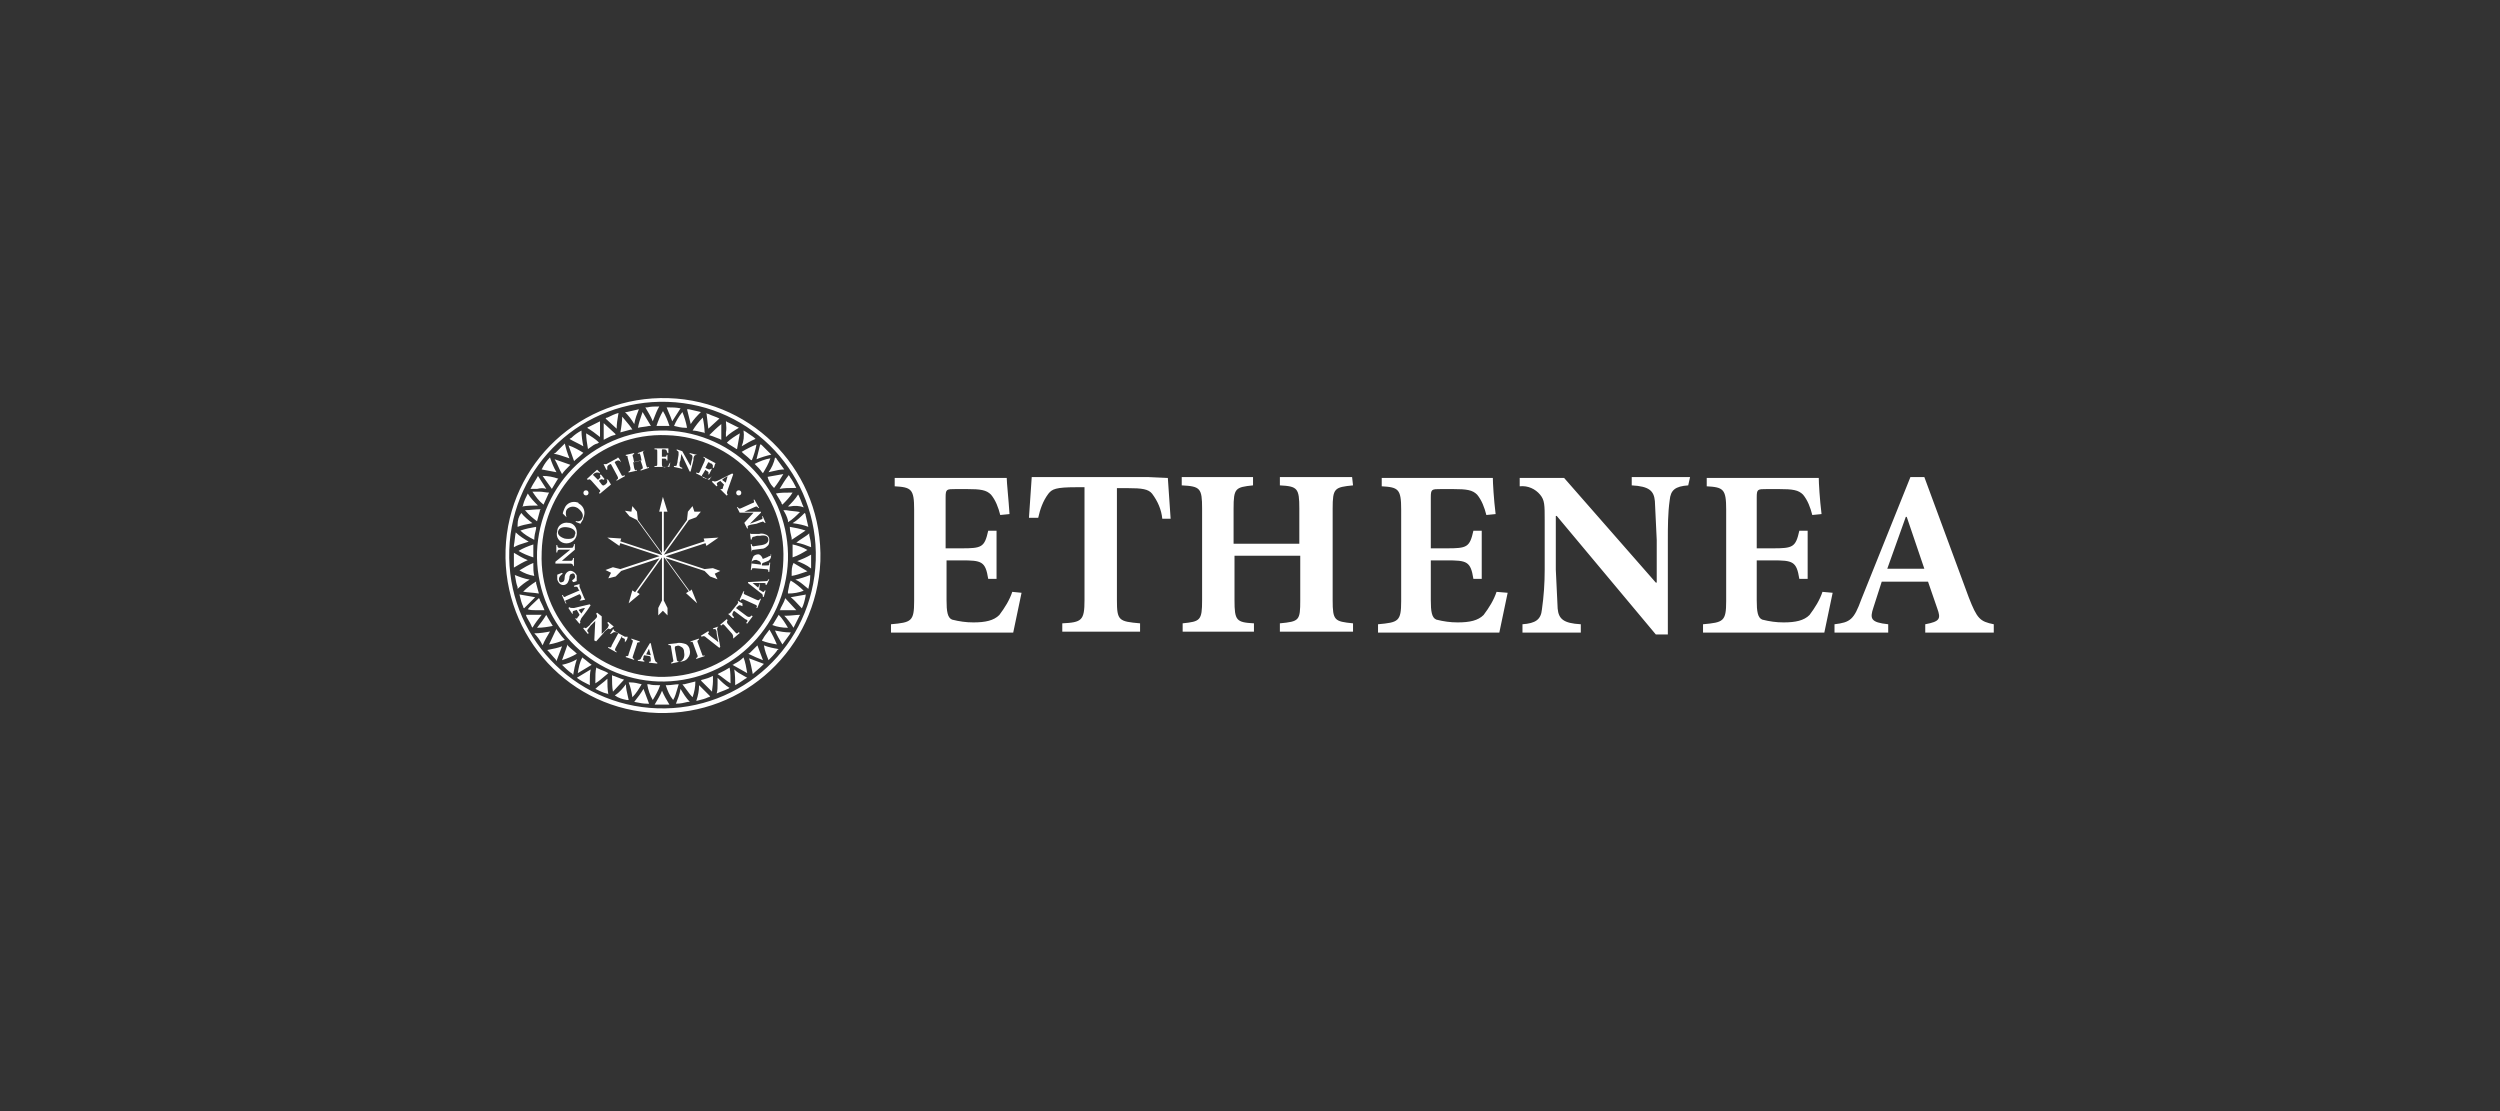 <svg width="270" height="120" viewBox="0 0 270 120" fill="none" xmlns="http://www.w3.org/2000/svg">
<rect x="0" y="0" width="270" height="120" fill="#333333" stroke="none"/>
<path fill-rule="evenodd" clip-rule="evenodd" d="M75.993 58.16L77.593 58.06L76.293 58.96L76.193 58.66L71.896 60.077L76.092 61.46L76.992 61.36L77.792 61.66L77.192 61.96L77.492 62.56L76.692 62.26L76.092 61.66L71.883 60.273L74.492 63.86L74.692 63.66L75.292 65.16L74.092 64.06L74.392 63.86L71.751 60.229L71.692 60.209V64.86L72.092 65.66V66.46L71.592 65.96L71.092 66.46V65.66L71.492 64.86V60.21L71.483 60.213L68.793 63.96L69.093 64.16L67.893 65.16L68.293 63.76L68.593 63.96L71.221 60.299L67.093 61.66L66.493 62.26L65.693 62.46L65.993 61.86L65.393 61.56L66.193 61.26L66.993 61.46L71.239 60.06L66.992 58.66L66.892 58.96L65.592 58.06L67.092 58.16L66.992 58.46L71.479 59.939L71.492 59.922V59.872L68.792 56.16L67.992 55.76L67.492 55.16L68.192 55.26L68.292 54.66L68.792 55.26L68.892 56.16L71.492 59.735V55.26H71.192L71.592 53.66L72.092 55.26H71.692V59.643L74.193 56.16L74.293 55.26L74.793 54.66L74.993 55.26H75.693L75.193 55.86L74.393 56.16L71.702 59.908L76.093 58.46L75.993 58.16ZM72.201 43C62.801 42.7 54.901 50 54.601 59.4C54.301 68.8 61.601 76.7 71.001 77C80.401 77.3 88.201 70 88.601 60.6C88.901 51.2 81.601 43.3 72.201 43ZM88.101 60.5C87.801 69.7 80.101 76.8 71.001 76.5C61.901 76.2 54.701 68.6 55.001 59.4C55.301 50.2 63.001 43.1 72.101 43.4C81.301 43.7 88.401 51.4 88.101 60.5ZM62.3 50.163C59.677 52.618 58.131 56.01 58.001 59.6C57.893 63.191 59.21 66.678 61.664 69.301C64.118 71.924 67.511 73.47 71.101 73.6C74.691 73.708 78.179 72.391 80.802 69.937C83.425 67.483 84.97 64.09 85.101 60.5C85.209 56.91 83.892 53.422 81.437 50.799C78.983 48.176 75.591 46.631 72.001 46.5C68.41 46.392 64.923 47.709 62.3 50.163ZM84.601 60.5C84.401 67.7 78.301 73.3 71.101 73.1C63.901 72.8 58.201 66.8 58.501 59.7V59.6C58.701 52.4 64.801 46.7 72.001 47C79.201 47.2 84.901 53.3 84.601 60.5ZM72.101 46H70.901C71.101 45.4 71.301 44.9 71.601 44.4C71.901 44.9 72.101 45.4 72.301 46H72.101ZM110.327 64.02L109.427 68.32H96.227V67.42C98.427 67.22 98.727 67.12 98.727 64.92V55.02C98.727 52.82 98.427 52.62 96.627 52.52V51.62H108.727C108.727 51.875 108.779 52.468 108.843 53.201L108.843 53.202L108.843 53.202C108.905 53.905 108.978 54.737 109.027 55.52L108.027 55.62C107.827 54.82 107.527 54.02 107.027 53.42C106.527 52.92 105.927 52.82 104.427 52.82H103.227C102.227 52.82 102.127 52.82 102.127 53.72V59.22H103.827C106.027 59.22 106.327 59.12 106.727 57.32H107.627V62.52H106.727C106.427 60.62 106.027 60.52 103.827 60.52H102.227V64.82C102.227 66.02 102.327 66.72 102.827 66.92C103.627 67.12 104.327 67.22 105.127 67.22C106.427 67.22 107.327 67.02 107.927 66.42C108.527 65.62 109.027 64.82 109.327 63.92L110.327 64.02ZM146.127 52.42C144.127 52.62 143.927 52.72 143.927 54.92V64.82C143.927 67.02 144.127 67.12 146.127 67.32V68.22H138.227V67.32C140.327 67.12 140.427 67.02 140.427 64.82V60.02H133.327V64.82C133.327 67.02 133.527 67.22 135.427 67.32V68.22H127.727V67.32C129.627 67.12 129.827 67.02 129.827 64.82V54.92C129.827 52.72 129.627 52.52 127.627 52.42V51.52H135.327V52.42C133.427 52.62 133.227 52.72 133.227 54.92V58.72H140.327V54.92C140.327 52.72 140.127 52.52 138.227 52.42V51.52H146.027L146.127 52.42ZM162.827 64.02L161.927 68.32H148.827V67.42C151.027 67.22 151.327 67.12 151.327 64.92V55.02C151.327 52.82 151.027 52.62 149.227 52.52V51.62H161.227C161.227 52.12 161.327 53.92 161.527 55.52L160.527 55.62C160.327 54.82 160.027 54.02 159.527 53.42C159.027 52.92 158.427 52.82 156.927 52.82H155.627C154.627 52.82 154.527 52.82 154.527 53.72V59.22H156.227C158.427 59.22 158.727 59.12 159.127 57.32H160.027V62.52H159.127C158.827 60.62 158.427 60.52 156.227 60.52H154.527V64.82C154.527 66.02 154.627 66.72 155.127 66.92C155.927 67.12 156.627 67.22 157.427 67.22C158.727 67.22 159.627 67.02 160.227 66.42C160.827 65.62 161.327 64.82 161.627 63.92L162.827 64.02ZM182.327 52.42C180.927 52.52 180.427 52.92 180.327 54.02C180.127 55.42 180.127 56.92 180.127 58.32V68.52H178.827L168.127 55.72H168.027V61.52L168.227 65.72C168.327 66.82 168.827 67.32 170.727 67.42V68.32H164.427V67.42C165.827 67.32 166.427 66.92 166.527 65.82C166.727 64.42 166.827 63.02 166.827 61.52V56.22C166.827 54.52 166.827 54.02 166.327 53.42C165.827 52.82 165.027 52.42 164.127 52.52V51.62H168.927L178.827 62.92H178.927V58.32L178.727 54.12C178.627 53.02 178.127 52.52 176.227 52.42V51.52H182.527L182.327 52.42ZM197.927 64.02L197.027 68.32H183.927V67.42C186.127 67.22 186.427 67.12 186.427 64.92V55.02C186.427 52.82 186.127 52.62 184.327 52.52V51.62H196.427C196.427 52.12 196.527 53.92 196.727 55.52L195.727 55.62C195.527 54.82 195.227 54.02 194.727 53.42C194.227 52.92 193.627 52.82 192.127 52.82H190.827C189.827 52.82 189.727 52.82 189.727 53.72V59.22H191.427C193.627 59.22 193.927 59.12 194.327 57.32H195.227V62.52H194.327C194.027 60.62 193.627 60.52 191.427 60.52H189.727V64.82C189.727 66.02 189.827 66.72 190.327 66.92C191.127 67.12 191.827 67.22 192.627 67.22C193.927 67.22 194.827 67.02 195.427 66.42C196.027 65.62 196.527 64.82 196.827 63.92L197.927 64.02ZM123.927 51.52H111.427L111.127 55.92H112.127C112.327 55.02 112.627 54.12 113.227 53.32C113.627 52.82 114.027 52.62 116.227 52.62H117.127V64.82C117.127 67.02 116.827 67.22 114.727 67.32V68.22H123.127V67.32C120.827 67.12 120.627 67.02 120.627 64.82V52.72H121.827C123.327 52.72 124.027 52.82 124.427 53.32C125.027 54.12 125.427 55.02 125.527 56.02H126.427L126.127 51.62L123.927 51.52ZM212.627 64.52L207.827 51.52H206.327L201.027 64.72C200.227 66.92 199.827 67.22 198.127 67.42V68.32H203.927V67.42C202.027 67.22 201.927 66.82 202.327 65.62L203.227 62.82H208.227L209.227 65.72C209.627 66.82 209.527 67.12 207.927 67.42V68.32H215.327V67.42C213.827 67.12 213.527 66.82 212.627 64.52ZM203.827 61.42L205.827 55.82H205.927L207.827 61.42H203.827ZM72.599 45.5L73.499 44.1C72.999 44 72.599 44 72.199 44H72.199H71.999C72.041 44.124 72.116 44.3 72.205 44.506C72.331 44.797 72.482 45.148 72.599 45.5ZM68.899 46.2C69.099 46.15 69.299 46.125 69.499 46.1C69.699 46.075 69.899 46.05 70.099 46H70.299L69.399 44.5C69.358 44.622 69.318 44.741 69.278 44.857L69.278 44.857C69.122 45.308 68.979 45.722 68.899 46.2ZM70.499 45.5C70.543 45.391 70.586 45.278 70.63 45.162C70.791 44.744 70.964 44.291 71.199 43.9H71.199C70.699 43.9 70.299 43.9 69.899 44H69.699L69.699 44C69.999 44.5 70.299 45 70.499 45.5ZM66.999 46.7L68.099 46.4H68.299C68.094 46.058 67.842 45.762 67.575 45.449C67.451 45.305 67.325 45.158 67.199 45C67.199 45.4 67.099 46.2 66.999 46.7ZM68.499 45.8C68.599 45.2 68.799 44.7 68.999 44.2L67.699 44.5H67.499C67.887 44.889 68.223 45.326 68.499 45.8ZM65.199 46.1V47.5C65.303 47.448 65.399 47.397 65.493 47.347C65.761 47.203 66.003 47.074 66.299 47C66.342 47 66.366 47 66.388 46.992C66.417 46.982 66.442 46.957 66.499 46.9L65.199 45.7V46.1ZM66.763 44.824C66.677 45.329 66.601 45.776 66.601 46.3L65.401 45.2L65.401 45.2C65.501 45.1 65.501 45.1 65.601 45.1C66.001 44.9 66.401 44.7 66.801 44.6C66.788 44.675 66.776 44.748 66.763 44.821L66.763 44.823L66.763 44.824L66.763 44.824L66.763 44.824L66.763 44.824L66.763 44.824ZM63.742 48.325L63.742 48.325L63.742 48.325L63.742 48.325L63.742 48.325L63.742 48.325L63.742 48.325L63.742 48.325L63.742 48.325C63.66 48.387 63.581 48.447 63.501 48.5C63.401 47.9 63.301 47.3 63.301 46.8C63.801 47.1 64.301 47.4 64.701 47.8C64.651 47.8 64.626 47.825 64.601 47.85C64.576 47.875 64.551 47.9 64.501 47.9C64.207 47.974 63.968 48.154 63.742 48.325ZM64.801 45.9V47.2C64.301 46.8 63.901 46.5 63.401 46.2C63.451 46.2 63.476 46.175 63.501 46.15C63.526 46.125 63.551 46.1 63.601 46.1L64.801 45.5V45.9ZM62 49.8C62.15 49.65 62.3 49.525 62.45 49.4L62.45 49.4C62.6 49.275 62.75 49.15 62.9 49L63 48.9L63 48.9C62.5 48.6 62 48.3 61.4 48.1L62 49.8ZM60.7 51.2C60.9 50.9 61.2 50.6 61.5 50.3L61.6 50.2L59.9 49.6C60.05 49.85 60.175 50.125 60.3 50.4L60.3 50.4L60.3 50.4C60.425 50.675 60.55 50.95 60.7 51.2ZM61.5 49.5C61.288 48.982 61.12 48.447 61 47.9L60 48.9L59.8 49C60.277 49.08 60.691 49.222 61.143 49.378L61.143 49.378C61.259 49.418 61.377 49.459 61.5 49.5ZM59.6 52.8L60.2 51.8L60.3 51.7C59.7 51.5 59.2 51.4 58.6 51.4L59.6 52.8ZM59.4 49.4C59.6 50 59.8 50.5 60.1 51L58.5 50.7C58.5 50.65 58.525 50.625 58.55 50.6C58.575 50.575 58.6 50.55 58.6 50.5C58.809 50.094 59.078 49.723 59.4 49.4ZM59.2 53.4L58.7 54.5C58.2 54.1 57.9 53.7 57.5 53.1H58.3C58.45 53.1 58.625 53.125 58.8 53.15C58.975 53.175 59.15 53.2 59.3 53.2C59.3 53.25 59.275 53.275 59.25 53.3C59.225 53.325 59.2 53.35 59.2 53.4ZM59 52.8L58.1 51.4C58 51.6 57.875 51.8 57.75 52C57.625 52.2 57.5 52.4 57.4 52.6C57.4 52.65 57.375 52.675 57.35 52.7C57.325 52.725 57.3 52.75 57.3 52.8H58C58.4 52.7 58.7 52.7 59 52.8ZM58 56.3L58.3 55.2C58.3 55.1 58.3 55.1 58.4 55L58.4 55C58.086 55 57.773 55.027 57.473 55.053C57.2 55.077 56.939 55.1 56.7 55.1C57.1 55.6 57.6 56 58 56.3ZM56.5 54.5C56.5 54.6 56.5 54.6 56.4 54.7C57 54.6 57.5 54.6 58.1 54.6C57.7 54.2 57.3 53.8 57 53.3C56.8 53.7 56.6 54.1 56.5 54.5ZM57.7 58.3C57.7 57.9 57.8 57.5 57.9 57.1V56.9C57.3 57 56.8 57.1 56.2 57.3C56.6 57.7 57.1 58 57.7 58.3ZM55.9 56.7V56.9C56.33 56.728 56.834 56.63 57.285 56.542C57.358 56.528 57.43 56.514 57.5 56.5C57.1 56.2 56.6 55.8 56.3 55.4C56 55.8 55.9 56.2 55.9 56.7ZM57.6 60.2V59.5V59V58.8C57 59 56.5 59.2 56 59.5C56.5 59.8 57 60 57.6 60.2ZM55.5 58.9V59.1C55.871 58.877 56.242 58.765 56.653 58.64L56.653 58.64L56.654 58.64C56.797 58.596 56.945 58.551 57.1 58.5C56.6 58.2 56.1 57.9 55.7 57.5C55.65 57.75 55.625 57.975 55.6 58.2C55.575 58.425 55.55 58.65 55.5 58.9ZM57.7 62.2C57.6 61.8 57.6 61.4 57.6 61V60.8C57.1 61 56.6 61.3 56.1 61.6C56.6 61.9 57.1 62.1 57.7 62.2ZM55.5 61.1V61.3C56 61 56.5 60.7 57 60.5C56.5 60.3 56 60 55.5 59.7V61.1ZM58.2 64.1L57.9 63V62.8C57.392 63.11 56.922 63.479 56.5 63.9C56.76 63.952 57.048 63.977 57.348 64.003H57.348C57.625 64.027 57.913 64.052 58.2 64.1ZM55.9 63.4V63.6C56.289 63.212 56.726 62.876 57.2 62.6C56.6 62.5 56.1 62.3 55.6 62.1C55.635 62.241 55.658 62.382 55.682 62.527C55.725 62.794 55.77 63.076 55.9 63.4ZM57.8 65.9H58.8C58.7 65.6 58.5 65.2 58.3 64.8C58.3 64.7 58.3 64.7 58.2 64.6C58.067 64.733 57.922 64.867 57.778 65L57.778 65L57.778 65C57.489 65.267 57.2 65.533 57 65.8C57.3 65.9 57.5 65.9 57.8 65.9H57.8ZM56.507 65.589C56.5 65.567 56.5 65.543 56.5 65.5C56.332 65.165 56.235 64.76 56.149 64.402C56.132 64.333 56.116 64.265 56.1 64.2L57.8 64.5L56.6 65.7L56.6 65.7L56.6 65.7C56.542 65.643 56.518 65.618 56.507 65.589ZM59.7 67.6C59.2 67.7 58.6 67.8 58 67.8C58.4 67.3 58.7 66.9 59 66.4C59 66.45 59.025 66.475 59.05 66.5C59.075 66.525 59.1 66.55 59.1 66.6L59.7 67.6ZM57.45 67.7C57.425 67.675 57.4 67.65 57.4 67.6C57.308 67.371 57.195 67.184 57.09 67.01C56.967 66.804 56.854 66.617 56.8 66.4H57.5H58.5C58.1 66.9 57.8 67.3 57.5 67.8C57.5 67.75 57.475 67.725 57.45 67.7ZM61 69.1C60.5 69.3 59.9 69.5 59.3 69.6L60.1 67.9C60.1 68 60.2 68.1 60.2 68.1C60.262 68.184 60.32 68.263 60.376 68.338L60.376 68.338C60.587 68.625 60.762 68.863 61 69.1ZM58.55 69.6C58.525 69.575 58.5 69.55 58.5 69.5C58.291 69.095 58.021 68.724 57.7 68.4C58.3 68.4 58.9 68.3 59.4 68.2L59.4 68.2C59.1 68.7 58.8 69.2 58.6 69.7C58.6 69.65 58.575 69.625 58.55 69.6ZM62.3 70.6C61.8 70.9 61.3 71.1 60.7 71.3L61.3 69.6C61.3 69.7 61.4 69.8 61.4 69.8C61.55 69.95 61.7 70.075 61.85 70.2C62 70.325 62.15 70.45 62.3 70.6ZM60.1 71.4L60 71.2C59.85 71.05 59.7 70.875 59.55 70.7C59.4 70.525 59.25 70.35 59.1 70.2C59.17 70.186 59.242 70.172 59.315 70.158C59.766 70.07 60.27 69.972 60.7 69.8L60.1 71.4ZM63.9 71.8L62.4 72.7C62.5 72.1 62.6 71.5 62.9 71L63 71.1C63.15 71.2 63.3 71.325 63.45 71.45C63.6 71.575 63.75 71.7 63.9 71.8ZM61.699 72.7C61.761 72.7 61.785 72.738 61.817 72.791C61.837 72.824 61.861 72.862 61.899 72.9C61.999 72.3 62.099 71.8 62.299 71.2C61.799 71.5 61.199 71.7 60.699 71.8C60.999 72.1 61.299 72.4 61.699 72.7ZM64.299 73.5V73.8C64.641 73.595 64.937 73.342 65.25 73.075C65.394 72.952 65.541 72.826 65.699 72.7C65.524 72.584 65.316 72.501 65.093 72.413C64.933 72.35 64.766 72.284 64.599 72.2C64.549 72.2 64.524 72.175 64.499 72.15C64.474 72.125 64.449 72.1 64.399 72.1C64.299 72.5 64.299 73 64.299 73.5V73.5ZM63.499 73.9C63.549 73.9 63.574 73.925 63.599 73.95C63.624 73.975 63.649 74 63.699 74V73.6V73.6C63.699 73.2 63.699 72.7 63.799 72.3L62.299 73.2C62.699 73.5 63.099 73.7 63.499 73.9ZM66.099 73.1V73.1C66.099 73.6 66.099 74.2 66.199 74.7L67.399 73.4C67.148 73.337 66.897 73.235 66.671 73.143L66.671 73.143L66.67 73.143L66.67 73.143C66.536 73.088 66.411 73.037 66.299 73C66.199 73 66.199 73 66.099 72.9V73.1ZM65.499 74.9C65.542 74.9 65.566 74.9 65.588 74.908C65.617 74.918 65.642 74.942 65.699 75C65.599 74.4 65.599 73.9 65.599 73.3V73.3C65.399 73.5 65.174 73.675 64.949 73.85L64.949 73.85L64.949 73.85C64.724 74.025 64.499 74.2 64.299 74.4C64.699 74.6 65.099 74.8 65.499 74.9ZM68.299 75.3C68.699 74.9 68.999 74.4 69.299 73.9L69.299 73.9C68.899 73.8 68.499 73.7 68.099 73.7H67.899C68.099 74.2 68.199 74.7 68.299 75.3ZM67.699 75.6H67.899C67.872 75.463 67.837 75.317 67.8 75.167C67.704 74.77 67.599 74.335 67.599 73.9C67.299 74.3 66.899 74.8 66.399 75.1C66.799 75.4 67.199 75.5 67.699 75.6ZM70.499 75.6L70.499 75.6C70.799 75.1 71.099 74.6 71.299 74H71.099H71.099C70.799 74 70.399 74 70.099 73.9H69.899C69.999 74.5 70.199 75.1 70.499 75.6ZM69.899 76H70.099L69.499 74.4C69.199 74.9 68.899 75.3 68.499 75.8C68.572 75.815 68.643 75.829 68.712 75.843C69.118 75.927 69.472 76 69.899 76ZM73.136 74.446L73.136 74.445C73.187 74.266 73.238 74.083 73.299 73.9C73.099 73.9 72.899 73.925 72.699 73.95C72.499 73.975 72.299 74 72.099 74H71.899C72.099 74.6 72.299 75.1 72.699 75.6C72.908 75.252 73.02 74.856 73.136 74.446ZM70.899 76.1H72.299L72.299 76.1C71.999 75.6 71.699 75.1 71.499 74.6C71.299 75.1 70.999 75.6 70.699 76.1L70.699 76.1H70.899ZM74.799 75.3C74.999 74.7 75.099 74.2 75.099 73.6L73.899 73.9H73.699C73.846 74.083 73.979 74.266 74.109 74.445L74.109 74.445L74.109 74.445L74.109 74.445L74.109 74.445C74.333 74.753 74.546 75.047 74.799 75.3ZM72.999 76C73.499 76 73.899 75.9 74.299 75.8H74.499C74.099 75.4 73.799 74.9 73.499 74.4C73.399 75 73.199 75.5 72.999 76ZM76.944 74.228L76.944 74.228L76.944 74.228V74.228V74.228V74.228C76.971 74.029 76.999 73.814 76.999 73.6V73C76.599 73.2 76.299 73.3 75.899 73.4C75.799 73.4 75.799 73.4 75.699 73.5L76.899 74.7C76.899 74.561 76.921 74.4 76.944 74.228ZM75.4 75.651L75.401 75.651C75.759 75.565 76.164 75.468 76.499 75.3C76.599 75.3 76.599 75.3 76.699 75.2L76.699 75.2L75.499 74C75.499 74.6 75.399 75.1 75.199 75.7C75.264 75.684 75.331 75.668 75.4 75.651ZM78.899 73.8V73.8C78.899 73.2 78.899 72.6 78.799 72.1C78.499 72.3 78.099 72.5 77.699 72.7L77.699 72.7C77.649 72.7 77.624 72.725 77.599 72.75C77.574 72.775 77.549 72.8 77.499 72.8C77.749 72.95 77.974 73.125 78.199 73.3C78.424 73.475 78.649 73.65 78.899 73.8ZM77.499 73.8V73.8C77.499 74.2 77.499 74.6 77.399 74.9C77.599 74.8 77.799 74.725 77.999 74.65C78.199 74.575 78.399 74.5 78.599 74.4C78.649 74.4 78.674 74.375 78.699 74.35C78.724 74.325 78.749 74.3 78.799 74.3C78.299 74 77.899 73.6 77.499 73.2L77.499 73.2V73.8ZM80.699 72.7L80.699 72.7C80.599 72.1 80.499 71.5 80.299 71C79.999 71.3 79.699 71.5 79.299 71.7C79.299 71.7 79.199 71.8 79.099 71.8L80.699 72.7ZM80.273 73.456C80.012 73.636 79.706 73.847 79.401 74V74C79.401 73.5 79.401 72.9 79.301 72.3C79.588 72.587 79.927 72.771 80.28 72.963C80.419 73.039 80.56 73.115 80.701 73.2C80.651 73.2 80.626 73.225 80.601 73.25C80.576 73.275 80.551 73.3 80.501 73.3C80.43 73.347 80.354 73.4 80.273 73.456ZM81.001 70.5L81.801 69.7L82.401 71.3C81.901 71.1 81.401 70.9 80.801 70.6C80.901 70.6 81.001 70.5 81.001 70.5ZM81.3 72.8C81.45 72.65 81.625 72.5 81.8 72.35C81.975 72.2 82.15 72.05 82.3 71.9L82.5 71.7L80.9 71.1C81.068 71.603 81.165 72.105 81.251 72.549C81.268 72.635 81.284 72.719 81.3 72.8ZM83.9 69.6C83.674 69.047 83.407 68.513 83.1 68C83.029 68.108 82.944 68.215 82.856 68.328L82.856 68.328C82.698 68.528 82.529 68.744 82.4 69C82.4 69 82.3 69.1 82.3 69.2C82.8 69.4 83.3 69.5 83.9 69.6ZM83 71.3L83 71.3C82.8 70.8 82.6 70.3 82.5 69.7C83 69.9 83.5 70 84.1 70.1C84.062 70.138 84.024 70.162 83.991 70.182C83.938 70.215 83.9 70.238 83.9 70.3C83.6 70.7 83.3 71 83 71.3ZM84.1 66.4C84.5 66.8 84.8 67.3 85.1 67.8C84.5 67.8 83.9 67.7 83.4 67.5L83.5 67.4L84.1 66.4ZM84.499 69.6L85.299 68.5C85.299 68.45 85.324 68.425 85.349 68.4C85.374 68.375 85.399 68.35 85.399 68.3H85.299C84.799 68.3 84.199 68.2 83.699 68.1C83.899 68.6 84.199 69.1 84.499 69.6L84.499 69.6ZM84.599 65.9H85.999L84.799 64.6C84.725 64.897 84.596 65.138 84.453 65.407L84.453 65.407L84.453 65.407L84.453 65.407C84.403 65.5 84.351 65.597 84.299 65.7C84.299 65.8 84.299 65.8 84.199 65.9H84.599ZM85.699 67.8L86.299 66.6C86.299 66.55 86.324 66.525 86.349 66.5C86.374 66.475 86.399 66.45 86.399 66.4C86.21 66.4 85.977 66.422 85.731 66.446L85.731 66.446H85.731H85.731L85.73 66.446C85.455 66.472 85.163 66.5 84.899 66.5H84.699C84.999 66.8 85.399 67.3 85.699 67.8ZM85.099 63.9V64.1C85.699 64.1 86.299 64 86.799 63.8C86.378 63.38 85.908 63.01 85.399 62.7C85.266 62.967 85.221 63.233 85.177 63.5C85.155 63.633 85.133 63.767 85.099 63.9ZM87 64.4C86.9 64.9 86.8 65.3 86.6 65.7C86.467 65.567 86.345 65.433 86.223 65.3C85.978 65.033 85.734 64.766 85.4 64.5L87.06 64.207C87 64.231 87 64.316 87 64.4ZM87.1 64.2C87.085 64.2 87.071 64.202 87.06 64.207L87.1 64.2ZM85.5 62.2V62V62C85.5 61.6 85.5 61.2 85.7 60.8L87.2 61.7C87.078 61.741 86.96 61.782 86.844 61.822C86.392 61.977 85.978 62.12 85.5 62.2ZM87.3 63.6C87.4 63.2 87.5 62.7 87.5 62.3V62.1C86.981 62.312 86.446 62.479 85.9 62.6C86.286 62.755 86.612 63.028 86.971 63.329C87.077 63.418 87.186 63.509 87.3 63.6ZM85.6 60V60.2C86.2 60 86.7 59.7 87.2 59.4C86.7 59.1 86.1 58.9 85.6 58.8V60ZM87.6 61.4V60.7V60.1V59.9C87.1 60.2 86.6 60.4 86.1 60.6L86.1 60.6C86.6 60.8 87.1 61 87.6 61.4ZM85.5 58.1V58.3L87 57.3C86.4 57.1 85.9 57 85.3 56.9C85.3 57.3 85.4 57.7 85.5 58.1ZM87.6 59.1C87.6 58.6 87.5 58.2 87.4 57.8V57.6C87.237 57.763 86.987 57.925 86.712 58.103C86.479 58.254 86.229 58.417 86 58.6C86.6 58.7 87.1 58.9 87.6 59.1ZM85.1 56.2V56.4C85.6 56.1 86 55.7 86.4 55.3C86.15 55.25 85.9 55.225 85.65 55.2C85.4 55.175 85.15 55.15 84.9 55.1H84.6C84.8 55.4 85 55.8 85.1 56.2ZM87 55.6L87.3 56.9C86.8 56.7 86.3 56.6 85.6 56.5C86.1 56.2 86.5 55.8 86.9 55.4C86.957 55.458 86.982 55.482 86.992 55.511C87 55.533 87 55.557 87 55.6ZM84.5 54.5C84.4 54.4 84.4 54.4 84.4 54.3L83.8 53.3C84.2 53.2 84.9 53.2 85.4 53.2H85.4H85.6C85.3 53.7 84.9 54.1 84.5 54.5ZM86.55 54.2L86.55 54.2C86.625 54.4 86.7 54.6 86.8 54.8C86.3 54.6 85.8 54.6 85.3 54.7H85.1C85.5 54.3 85.9 53.9 86.2 53.4C86.2 53.45 86.225 53.475 86.25 53.5C86.275 53.525 86.3 53.55 86.3 53.6C86.4 53.8 86.475 54 86.55 54.2ZM83.6 52.7L83.5 52.6C83.2 52.3 83 51.9 82.9 51.5L84.6 51.2C84.3 51.7 84 52.2 83.6 52.7ZM85.8 52.7C85.2 52.7 84.7 52.7 84.2 52.8C84.5 52.3 84.8 51.8 85.2 51.3C85.2 51.35 85.225 51.375 85.25 51.4C85.275 51.425 85.3 51.45 85.3 51.5C85.6 51.9 85.8 52.3 86 52.7L86 52.7H85.8H85.8ZM82.4 51.1L82.3 51C82.1 50.7 81.8 50.4 81.5 50.1L81.5 50.1C82.1 49.8 82.6 49.6 83.2 49.5C83 50.1 82.7 50.6 82.4 51.1ZM83.433 50.901L83.433 50.901C83.282 50.938 83.137 50.972 83 51C83.3 50.6 83.6 50 83.7 49.4C83.738 49.438 83.776 49.462 83.809 49.482C83.861 49.515 83.9 49.538 83.9 49.6L84.7 50.7C84.265 50.7 83.829 50.805 83.433 50.901ZM81.2 49.7C81.1 49.7 81 49.6 81 49.6C80.85 49.45 80.7 49.325 80.55 49.2L80.55 49.2L80.55 49.2L80.55 49.2C80.4 49.075 80.25 48.95 80.1 48.8C80.612 48.494 81.147 48.226 81.7 48C81.6 48.6 81.4 49.2 81.2 49.7ZM81.701 49.6C82.219 49.388 82.754 49.221 83.301 49.1L82.301 48.1C82.201 48 82.201 48 82.101 48L81.701 49.6ZM79.401 48.4C79.401 48.4 79.501 48.5 79.601 48.5L79.901 46.8C79.401 47.1 78.901 47.4 78.501 47.8C78.634 47.933 78.856 48.067 79.079 48.2L79.079 48.2L79.079 48.2L79.079 48.2L79.079 48.2L79.079 48.2L79.079 48.2L79.079 48.2L79.079 48.2L79.079 48.2C79.19 48.267 79.301 48.334 79.401 48.4ZM80.101 48.2C80.601 47.9 81.101 47.6 81.601 47.4C81.414 47.213 81.188 47.065 80.947 46.907L80.947 46.907L80.947 46.907C80.802 46.812 80.651 46.713 80.501 46.6C80.451 46.6 80.426 46.575 80.401 46.55C80.376 46.525 80.351 46.5 80.301 46.5C80.389 47.074 80.32 47.662 80.101 48.2ZM77.701 47.4C77.751 47.4 77.776 47.425 77.801 47.45C77.826 47.475 77.851 47.5 77.901 47.5V46.9V45.8C77.401 46.2 77.001 46.6 76.601 47C76.852 47.063 77.103 47.165 77.329 47.257L77.329 47.257L77.329 47.257L77.329 47.257L77.329 47.257C77.464 47.312 77.589 47.363 77.701 47.4ZM78.401 46.7V47.2C78.801 46.8 79.301 46.5 79.801 46.2L78.601 45.6C78.551 45.6 78.526 45.575 78.501 45.55C78.476 45.525 78.451 45.5 78.401 45.5C78.401 45.591 78.41 45.691 78.42 45.8C78.443 46.051 78.471 46.352 78.401 46.7ZM75.901 46.7C75.943 46.7 75.968 46.7 75.989 46.708C76.019 46.718 76.043 46.743 76.101 46.8L76.101 46.8L76.101 46.8L76.101 46.8C76.101 46.2 76.001 45.6 75.901 45.1C75.48 45.522 75.111 45.992 74.801 46.5C75.101 46.5 75.501 46.6 75.901 46.7L75.901 46.7ZM77.699 45.2L76.499 46.3L76.299 44.6C76.399 44.7 76.399 44.7 76.499 44.7C76.699 44.8 76.899 44.875 77.099 44.95L77.099 44.95L77.099 44.95C77.299 45.025 77.499 45.1 77.699 45.2ZM74.199 46.2H73.999C73.599 46.2 73.199 46.1 72.799 46L72.799 46C72.999 45.5 73.299 45 73.699 44.5C73.899 45 74.099 45.6 74.199 46.2ZM75.699 44.5C75.299 44.9 74.899 45.3 74.599 45.8L74.199 44.2H74.399L75.699 44.5ZM62.799 46.5C62.799 47.1 62.899 47.7 62.999 48.2C62.749 48.05 62.499 47.925 62.249 47.8L62.249 47.8C61.999 47.675 61.749 47.55 61.499 47.4C61.549 47.4 61.574 47.375 61.599 47.35C61.624 47.325 61.649 47.3 61.699 47.3C62.023 46.979 62.394 46.709 62.799 46.5ZM60.784 55.467L61.184 55.867C61.084 55.567 61.084 55.267 61.184 55.067C61.384 54.767 61.884 54.567 62.384 54.867C62.784 55.167 63.084 55.567 62.884 55.967C62.784 56.267 62.484 56.367 62.184 56.267V56.367C62.284 56.417 62.359 56.442 62.434 56.467L62.434 56.467L62.434 56.467C62.509 56.492 62.584 56.517 62.684 56.567C62.734 56.467 62.784 56.392 62.834 56.317L62.834 56.317L62.834 56.317L62.834 56.317C62.884 56.242 62.934 56.167 62.984 56.067V55.967C63.284 55.367 63.084 54.667 62.484 54.367C62.484 54.267 62.384 54.267 62.384 54.267C61.784 54.067 61.184 54.367 60.984 54.867C60.884 55.067 60.784 55.367 60.784 55.467ZM60.184 57.367C59.984 57.967 60.384 58.567 60.984 58.667C61.584 58.767 62.184 58.367 62.284 57.767C62.384 57.167 62.084 56.567 61.484 56.467H61.384C60.884 56.367 60.284 56.667 60.184 57.267V57.367ZM60.284 57.367C60.384 56.967 60.884 56.867 61.384 56.967C61.984 57.067 62.284 57.467 62.084 57.767C62.084 58.167 61.584 58.267 60.984 58.167C60.384 57.967 60.184 57.667 60.284 57.367ZM61.862 60.985C61.884 61.022 61.884 61.072 61.884 61.167L61.984 61.067V60.267H61.884C61.884 60.467 61.784 60.567 61.684 60.567H61.184H60.684L62.084 59.367V58.767H61.984C61.984 58.867 61.984 58.967 61.884 59.067C61.884 59.167 61.784 59.167 61.584 59.167H60.884H60.384C60.284 59.167 60.184 59.067 60.184 58.867H60.084V59.667H60.184C60.184 59.467 60.284 59.367 60.384 59.367H60.884H61.584L59.984 60.667V60.867H61.184H61.684C61.789 60.919 61.839 60.944 61.862 60.985ZM62.084 62.167C62.184 62.367 61.984 62.567 61.784 62.667L61.884 62.867C62.002 62.867 62.084 62.833 62.153 62.804C62.202 62.784 62.243 62.767 62.284 62.767V62.267V62.167C62.184 61.867 61.784 61.567 61.484 61.667C61.184 61.767 60.984 62.067 60.984 62.367C60.984 62.667 60.884 62.867 60.684 62.867C60.584 62.967 60.384 62.867 60.384 62.667C60.284 62.367 60.584 62.067 60.784 61.967L60.684 61.867C60.584 61.917 60.509 61.942 60.434 61.967C60.359 61.992 60.284 62.017 60.184 62.067V62.267V62.567C60.284 62.967 60.584 63.267 60.984 63.167C61.284 63.067 61.384 62.867 61.484 62.467C61.484 62.167 61.584 61.967 61.784 61.967C61.884 61.867 62.084 61.967 62.084 62.167ZM62.586 64.867L62.586 64.867C62.686 64.767 62.785 64.667 62.785 64.567C62.785 64.467 62.785 64.467 62.685 64.267L62.586 64.167L61.285 64.767C60.986 64.867 60.986 64.867 61.185 65.167H61.086L60.685 64.267H60.785C60.796 64.288 60.806 64.308 60.815 64.327C60.889 64.485 60.918 64.546 61.185 64.367L62.586 63.767L62.486 63.667C62.456 63.608 62.435 63.558 62.418 63.517C62.377 63.417 62.356 63.367 62.285 63.367H61.986V63.267C62.086 63.217 62.185 63.192 62.285 63.167L62.285 63.167L62.286 63.167C62.386 63.142 62.486 63.117 62.586 63.067V63.167V63.367L63.086 64.567C63.086 64.667 63.185 64.667 63.185 64.667V64.767C63.149 64.767 63.099 64.78 63.035 64.797C62.926 64.827 62.776 64.867 62.586 64.867ZM62.086 66.767C62.285 66.867 62.386 66.767 62.386 66.667C62.486 66.567 62.586 66.467 62.586 66.367L62.285 65.867L61.986 65.967C61.886 65.967 61.785 66.067 61.886 66.267H61.785L61.386 65.667L61.486 65.567C61.586 65.667 61.685 65.667 61.986 65.667H61.986L63.685 65.267L63.785 65.367C63.543 65.771 63.236 66.174 62.969 66.525L62.968 66.525C62.905 66.609 62.843 66.69 62.785 66.767C62.752 66.867 62.719 66.934 62.693 66.985C62.641 67.089 62.619 67.134 62.685 67.267L62.586 67.367L62.086 66.767ZM63.185 65.667C62.986 65.667 62.685 65.767 62.486 65.867L62.785 66.267L63.185 65.667ZM65.885 67.967C65.785 67.867 65.686 67.867 65.585 67.967C65.555 67.997 65.516 68.028 65.473 68.061C65.374 68.137 65.255 68.227 65.186 68.367L64.385 69.267L64.186 69.167L64.286 67.067L63.785 67.567C63.736 67.617 63.685 67.692 63.636 67.767C63.586 67.842 63.535 67.917 63.486 67.967C63.386 68.067 63.386 68.167 63.586 68.367L63.486 68.467L62.986 67.867L63.086 67.767C63.185 67.867 63.285 67.867 63.386 67.767C63.416 67.737 63.455 67.706 63.498 67.673C63.597 67.597 63.716 67.506 63.785 67.367L64.286 66.867C64.386 66.767 64.486 66.667 64.486 66.567C64.486 66.467 64.486 66.467 64.385 66.267L64.486 66.167L64.986 66.567V68.467L65.385 68.067C65.585 67.867 65.686 67.767 65.686 67.667C65.785 67.567 65.785 67.467 65.585 67.267L65.686 67.167L66.286 67.667L65.885 67.967ZM67.486 69.067V69.367C67.686 69.167 67.786 68.967 67.786 68.767H67.686H67.486L66.778 68.381L66.786 68.367H66.752L66.386 68.167C66.328 68.109 66.304 68.085 66.293 68.055C66.286 68.034 66.286 68.009 66.286 67.967H66.186C66.186 68.023 66.123 68.111 66.049 68.212C65.993 68.291 65.929 68.379 65.886 68.467H65.986C66.036 68.417 66.086 68.392 66.136 68.367C66.186 68.342 66.236 68.317 66.286 68.267C66.486 68.267 66.585 68.267 66.686 68.367H66.752L66.778 68.381L66.086 69.667C65.986 69.967 65.986 69.967 65.686 69.867V69.967L66.586 70.467V70.367C66.386 70.267 66.386 70.167 66.486 69.967L67.186 68.667V68.867C67.244 68.896 67.294 68.917 67.335 68.934L67.335 68.934C67.436 68.975 67.486 68.996 67.486 69.067ZM67.586 70.967V70.867C67.786 70.867 67.886 70.867 67.886 70.667L68.286 69.467C68.386 69.167 68.386 69.167 68.186 69.067V68.967L69.086 69.267V69.367C68.886 69.367 68.786 69.367 68.786 69.567L68.386 70.767C68.286 71.067 68.286 71.067 68.486 71.167V71.267L67.586 70.967ZM70.086 71.567V71.467C70.286 71.467 70.286 71.467 70.286 71.267C70.286 71.167 70.286 70.967 70.186 70.867L69.586 70.767C69.486 70.867 69.486 70.967 69.486 71.067C69.436 71.167 69.411 71.217 69.423 71.255C69.436 71.292 69.486 71.317 69.586 71.367L69.586 71.367V71.467L68.886 71.367V71.267C69.086 71.267 69.186 71.267 69.286 70.967L70.186 69.467H70.286C70.344 69.812 70.434 70.158 70.52 70.484L70.52 70.484L70.52 70.484L70.52 70.484L70.52 70.484C70.583 70.725 70.644 70.955 70.686 71.167C70.786 71.467 70.786 71.467 70.986 71.567V71.667L70.086 71.567ZM70.086 70.067L69.786 70.667L70.286 70.767L70.086 70.067ZM73.086 69.467C73.386 69.367 73.786 69.467 74.086 69.567C74.286 69.667 74.486 69.967 74.486 70.167C74.531 70.322 74.536 70.486 74.501 70.643C74.466 70.8 74.392 70.946 74.286 71.067C74.086 71.367 73.686 71.467 73.386 71.467C73.786 71.367 73.986 70.967 73.886 70.467C73.886 70.167 73.786 69.967 73.586 69.867C73.55 69.85 73.518 69.832 73.488 69.815C73.347 69.738 73.251 69.685 73.086 69.767C73.043 69.767 73.019 69.767 72.997 69.775C72.968 69.785 72.943 69.81 72.886 69.867V70.067L73.086 71.167C73.086 71.367 73.186 71.467 73.386 71.467L72.486 71.667V71.567L72.501 71.56L72.52 71.55L72.553 71.535C72.707 71.463 72.774 71.431 72.686 71.167L72.486 69.967C72.486 69.667 72.386 69.667 72.186 69.667V69.567L73.086 69.467ZM75.186 71.167V71.067C75.386 70.967 75.386 70.867 75.286 70.667L74.886 69.567C74.786 69.267 74.786 69.267 74.586 69.367V69.267L75.486 68.967V69.067C75.286 69.167 75.286 69.267 75.386 69.467L75.786 70.567L75.786 70.567L75.786 70.567C75.841 70.734 75.866 70.808 75.911 70.824C75.948 70.836 75.997 70.812 76.086 70.767V70.867L75.186 71.167ZM77.586 67.667C77.486 67.767 77.386 67.867 77.486 68.167C77.486 68.329 77.544 68.606 77.613 68.936L77.613 68.936L77.613 68.936L77.613 68.936C77.672 69.22 77.74 69.544 77.786 69.867L77.686 69.967L76.286 68.867C76.086 68.667 75.986 68.667 75.786 68.767L75.686 68.667L76.486 68.167L76.586 68.267C76.423 68.43 76.459 68.46 76.533 68.52L76.533 68.52C76.549 68.534 76.568 68.549 76.586 68.567C76.686 68.667 76.886 68.817 77.086 68.967L77.086 68.967L77.086 68.967C77.286 69.117 77.486 69.267 77.586 69.367C77.565 69.263 77.544 69.163 77.524 69.067C77.449 68.705 77.386 68.405 77.386 68.167C77.37 68.136 77.357 68.107 77.345 68.081C77.281 67.941 77.255 67.883 77.086 67.967L76.986 67.867L77.586 67.667ZM79.186 68.967C79.186 68.667 79.186 68.667 79.086 68.467L78.286 67.567C78.186 67.467 78.136 67.417 78.086 67.417C78.036 67.417 77.986 67.467 77.886 67.567L77.786 67.467L78.486 66.867L78.586 66.967C78.536 67.067 78.511 67.117 78.511 67.167C78.511 67.217 78.536 67.267 78.586 67.367L79.386 68.267C79.486 68.367 79.536 68.417 79.586 68.417C79.636 68.417 79.686 68.367 79.786 68.267L79.886 68.367L79.186 68.967ZM79.886 65.367C79.886 65.367 79.986 65.367 80.186 65.467V65.167C79.986 65.067 79.785 64.967 79.686 64.867V64.967C79.747 65.029 79.733 65.053 79.713 65.085C79.7 65.105 79.686 65.129 79.686 65.167L78.886 66.167C78.786 66.267 78.785 66.267 78.686 66.267V66.367C78.785 66.417 78.861 66.492 78.936 66.567C79.01 66.642 79.085 66.717 79.186 66.767L79.286 66.667C79.186 66.567 79.086 66.467 79.086 66.367C79.086 66.367 79.085 66.267 79.186 66.067L79.286 65.967L80.486 66.867C80.786 66.967 80.786 67.067 80.586 67.267L80.686 67.367L81.286 66.567L81.186 66.467C80.986 66.667 80.885 66.667 80.686 66.567L79.486 65.667L79.586 65.567C79.686 65.467 79.786 65.367 79.886 65.367ZM81.785 65.667H81.685C81.785 65.467 81.785 65.367 81.485 65.267L80.385 64.767C80.185 64.667 80.085 64.667 79.985 64.867L79.885 64.767L80.285 63.867H80.385C80.285 64.067 80.285 64.167 80.585 64.267L81.685 64.767C81.885 64.867 81.985 64.867 82.085 64.667H82.185L81.785 65.667ZM82.685 63.167H82.785L83.085 62.567H82.985C82.885 62.767 82.885 62.767 82.585 62.767H82.585L80.785 62.867V62.967L82.185 64.067C82.385 64.167 82.385 64.267 82.385 64.467H82.485L82.685 63.767H82.585L82.585 63.767C82.535 63.867 82.51 63.917 82.472 63.93C82.435 63.942 82.385 63.917 82.285 63.867C82.235 63.817 82.185 63.792 82.135 63.767C82.085 63.742 82.035 63.717 81.985 63.667L82.085 62.967H82.485C82.585 62.967 82.635 62.967 82.66 62.992C82.685 63.017 82.685 63.067 82.685 63.167V63.167ZM81.285 62.967H82.085L81.885 63.467L81.285 62.967ZM83.285 59.867V59.967C83.185 59.967 83.185 59.867 83.285 59.867ZM83.037 60.52C83.142 60.429 83.285 60.305 83.285 59.967C83.235 60.017 83.16 60.042 83.085 60.067C83.01 60.092 82.935 60.117 82.885 60.167C82.785 60.217 82.71 60.242 82.635 60.267C82.56 60.292 82.485 60.317 82.385 60.367C82.285 60.067 82.085 59.867 81.885 59.867C81.685 59.867 81.485 59.967 81.385 60.067L81.385 60.067C81.285 60.267 81.185 60.467 81.185 60.667L81.085 61.567H81.185C81.185 61.367 81.185 61.367 81.485 61.367L82.685 61.467C82.985 61.467 82.985 61.567 82.985 61.767H83.085L83.185 60.767H83.085C83.085 61.067 83.085 61.067 82.785 61.067H82.285V60.967C82.285 60.867 82.385 60.767 82.485 60.767C82.585 60.717 82.66 60.692 82.735 60.667L82.735 60.667L82.735 60.667C82.81 60.642 82.885 60.617 82.985 60.567C83 60.552 83.018 60.536 83.037 60.52ZM82.085 60.667C82.185 60.767 82.185 60.867 82.185 60.967H82.085L81.285 60.867H81.185V60.767C81.185 60.567 81.385 60.467 81.685 60.467C81.761 60.505 81.823 60.529 81.876 60.549C81.961 60.582 82.023 60.605 82.085 60.667ZM80.985 57.467C80.985 57.51 80.989 57.544 80.998 57.571L80.985 57.467ZM81.185 57.667C81.106 57.667 81.028 57.667 80.998 57.571L81.085 58.267H81.185C81.185 58.067 81.285 57.967 81.385 57.967C81.435 57.967 81.51 57.942 81.585 57.917C81.66 57.892 81.735 57.867 81.785 57.867H82.085C82.585 57.767 82.985 57.867 82.985 58.267C82.985 58.567 82.785 58.767 82.285 58.867L81.585 58.967C81.285 59.067 81.185 58.967 81.185 58.767H81.085L81.185 59.667C81.185 59.467 81.185 59.367 81.485 59.367L82.285 59.267C82.585 59.267 82.785 59.067 82.985 58.867C83.085 58.667 83.085 58.467 83.085 58.267C83.087 58.164 83.059 58.063 83.007 57.974C82.953 57.886 82.877 57.814 82.785 57.767C82.585 57.667 82.285 57.567 81.985 57.667H81.685H81.185ZM81.885 54.867H81.985L81.485 53.967H81.385C81.485 54.267 81.485 54.267 81.185 54.367L80.085 54.867C79.885 54.967 79.785 54.967 79.685 54.767H79.585L79.885 55.367H81.385L80.385 56.467L80.685 57.067H80.785C80.694 56.794 80.769 56.77 81.01 56.692L81.01 56.692L81.01 56.692C81.033 56.684 81.058 56.676 81.085 56.667L81.685 56.567C81.799 56.529 81.899 56.491 81.985 56.458L81.985 56.458C82.123 56.405 82.223 56.367 82.285 56.367C82.385 56.267 82.485 56.367 82.585 56.467H82.685L82.385 55.767H82.285C82.385 55.967 82.385 55.967 82.285 56.067C82.185 56.117 82.11 56.142 82.035 56.167L82.035 56.167L82.035 56.167C81.96 56.192 81.885 56.217 81.785 56.267L80.985 56.567L82.185 55.367V55.267H80.385L81.485 54.767C81.685 54.667 81.785 54.667 81.885 54.867ZM63.485 53.429C63.585 53.329 63.585 53.129 63.485 53.029C63.385 52.929 63.185 52.929 63.085 53.029C62.985 53.129 62.985 53.329 63.085 53.429C63.185 53.529 63.385 53.529 63.485 53.429ZM65.835 52.079C65.785 52.004 65.735 51.929 65.685 51.829L65.485 51.729C65.585 51.829 65.585 51.929 65.585 52.029C65.585 52.129 65.485 52.229 65.385 52.329C65.335 52.329 65.31 52.354 65.285 52.379C65.26 52.404 65.235 52.429 65.185 52.429C65.085 52.429 65.085 52.429 64.985 52.329L64.985 52.329L64.685 51.929L64.785 51.829L64.785 51.829C64.885 51.779 64.935 51.754 64.985 51.754C65.035 51.754 65.085 51.779 65.185 51.829L65.185 51.829L65.285 51.729L64.885 51.229L64.785 51.329C64.885 51.529 64.885 51.529 64.685 51.729L64.685 51.729L64.585 51.829L64.085 51.329C64.039 51.329 64.015 51.329 64.01 51.32C64.005 51.309 64.03 51.284 64.085 51.229L64.085 51.229L64.085 51.229L64.185 51.129C64.385 51.029 64.385 51.029 64.485 51.029C64.585 51.029 64.685 51.029 64.785 51.129V51.029L64.485 50.729L63.385 51.729L63.485 51.829C63.685 51.729 63.685 51.729 63.885 51.929L63.885 51.929L64.685 52.829C64.885 53.029 64.885 53.029 64.685 53.229L64.785 53.329L65.985 52.329C65.935 52.229 65.885 52.154 65.835 52.079ZM66.785 49.729C66.885 49.729 66.985 49.829 67.085 49.929L67.085 49.929C66.985 49.729 66.885 49.529 66.785 49.429H66.685C66.685 49.429 66.685 49.529 66.585 49.529L65.485 50.129H65.285H65.185L65.485 50.729H65.585V50.429C65.585 50.329 65.685 50.229 65.885 50.129H65.985L66.685 51.429C66.785 51.629 66.785 51.729 66.585 51.829V51.929L67.485 51.429V51.329C67.185 51.429 67.185 51.429 67.085 51.229L66.385 49.929L66.485 49.829C66.685 49.729 66.685 49.729 66.785 49.729ZM69.618 48.661C69.639 48.652 69.661 48.641 69.685 48.629L68.885 48.929V49.029C68.974 48.985 69.023 48.96 69.059 48.973C69.105 48.989 69.129 49.063 69.185 49.229L69.185 49.229L69.185 49.229L69.285 49.729L69.192 49.752L69.185 49.729L68.48 49.905L68.385 49.429C68.285 49.129 68.285 49.129 68.485 49.029V48.929L67.585 49.129V49.229C67.785 49.229 67.785 49.229 67.785 49.429L68.085 50.529V50.529C68.085 50.829 68.085 50.829 67.885 50.929V51.029L68.785 50.829V50.729C68.585 50.829 68.585 50.829 68.485 50.529L68.385 49.929L68.48 49.905L68.485 49.929L69.192 49.752L69.385 50.329C69.473 50.593 69.406 50.625 69.252 50.697C69.231 50.707 69.209 50.717 69.185 50.729V50.829L70.085 50.529V50.429C69.996 50.474 69.946 50.498 69.91 50.486C69.865 50.47 69.84 50.396 69.785 50.229L69.785 50.229L69.785 50.229L69.485 49.029C69.397 48.765 69.464 48.733 69.618 48.661ZM72.322 50.261C72.35 50.163 72.385 50.046 72.385 49.929C72.347 50.006 72.308 50.067 72.276 50.12C72.223 50.206 72.185 50.267 72.185 50.329C72.185 50.429 71.985 50.429 71.885 50.429H71.585C71.485 50.329 71.485 50.229 71.485 50.129V49.529H71.685C71.885 49.529 71.985 49.529 71.985 49.729H72.085V49.129H71.985C71.985 49.329 71.985 49.329 71.685 49.329H71.485V48.629C71.485 48.529 71.485 48.529 71.585 48.529H71.685C71.785 48.529 71.885 48.529 71.985 48.629C71.985 48.679 72.01 48.729 72.035 48.779C72.06 48.829 72.085 48.879 72.085 48.929H72.185V48.429H70.685V48.529C70.985 48.529 70.985 48.529 70.985 48.829V50.029C70.985 50.329 70.985 50.329 70.685 50.329V50.429H71.585C71.618 50.429 71.651 50.44 71.685 50.451C71.751 50.474 71.818 50.496 71.885 50.429H72.285C72.285 50.388 72.302 50.329 72.322 50.261ZM75.285 49.129C75.185 49.129 75.085 49.129 74.985 49.229C74.885 49.429 74.885 49.529 74.885 49.729L74.585 50.929H74.485L73.585 49.029L73.485 49.729C73.385 49.929 73.385 50.029 73.385 50.229C73.385 50.329 73.385 50.429 73.685 50.529V50.629L72.785 50.429V50.329C72.985 50.329 73.085 50.329 73.085 50.229C73.085 50.192 73.099 50.156 73.115 50.109C73.145 50.029 73.185 49.919 73.185 49.729L73.285 49.129V48.829C73.285 48.767 73.247 48.743 73.194 48.711C73.162 48.691 73.123 48.667 73.085 48.629V48.529L73.685 48.729L74.585 50.329L74.685 49.829C74.785 49.529 74.785 49.429 74.785 49.329C74.785 49.229 74.785 49.129 74.485 49.029V48.929L75.285 49.129ZM76.735 51.629L76.735 51.629L76.735 51.629C76.685 51.704 76.635 51.779 76.585 51.829L76.381 51.727C76.421 51.729 76.457 51.729 76.485 51.729C76.535 51.679 76.585 51.654 76.635 51.629C76.685 51.604 76.735 51.579 76.785 51.529L76.885 51.429C76.835 51.479 76.785 51.554 76.735 51.629ZM75.827 51.45L76.381 51.727C76.28 51.721 76.157 51.7 76.085 51.629C75.985 51.629 75.985 51.629 75.885 51.529L75.885 51.529C75.859 51.502 75.839 51.476 75.827 51.45ZM75.827 51.45C75.792 51.376 75.811 51.302 75.885 51.229L76.185 50.729L76.285 50.829C76.485 50.929 76.585 51.029 76.485 51.229H76.585L76.885 50.629H76.785C76.685 50.729 76.585 50.729 76.385 50.629L76.185 50.529L76.485 49.929H76.585L76.685 50.029C76.832 50.029 76.871 50.082 76.921 50.15C76.939 50.175 76.958 50.202 76.985 50.229V50.529H77.085C77.129 50.441 77.154 50.353 77.176 50.274C77.204 50.173 77.229 50.085 77.285 50.029L75.985 49.329V49.429C76.073 49.473 76.122 49.497 76.141 49.537C76.166 49.587 76.141 49.661 76.085 49.829L75.585 50.929C75.485 51.129 75.485 51.129 75.185 51.029V51.129L75.827 51.45ZM78.085 52.629C78.085 52.829 77.985 52.829 77.785 52.829L78.485 53.529L78.585 53.429C78.542 53.344 78.518 53.295 78.511 53.244C78.503 53.175 78.527 53.101 78.585 52.929L79.185 51.229L79.085 51.129L77.485 51.929C77.312 51.986 77.239 52.011 77.17 52.002C77.119 51.996 77.07 51.971 76.985 51.929L76.885 52.029L77.385 52.529L77.485 52.429C77.426 52.312 77.402 52.263 77.412 52.223C77.419 52.195 77.443 52.17 77.485 52.129C77.535 52.079 77.585 52.054 77.635 52.029C77.685 52.004 77.735 51.979 77.785 51.929L78.185 52.329C78.185 52.379 78.16 52.429 78.135 52.479C78.11 52.529 78.085 52.579 78.085 52.629ZM77.985 51.829C78.185 51.629 78.385 51.529 78.585 51.429L78.385 52.129L77.985 51.829ZM79.585 53.429C79.685 53.529 79.885 53.529 79.985 53.429C80.085 53.329 80.085 53.129 79.985 53.029C79.885 52.929 79.685 52.929 79.585 53.029C79.485 53.129 79.485 53.329 79.585 53.429Z" fill="white"/>
</svg>
